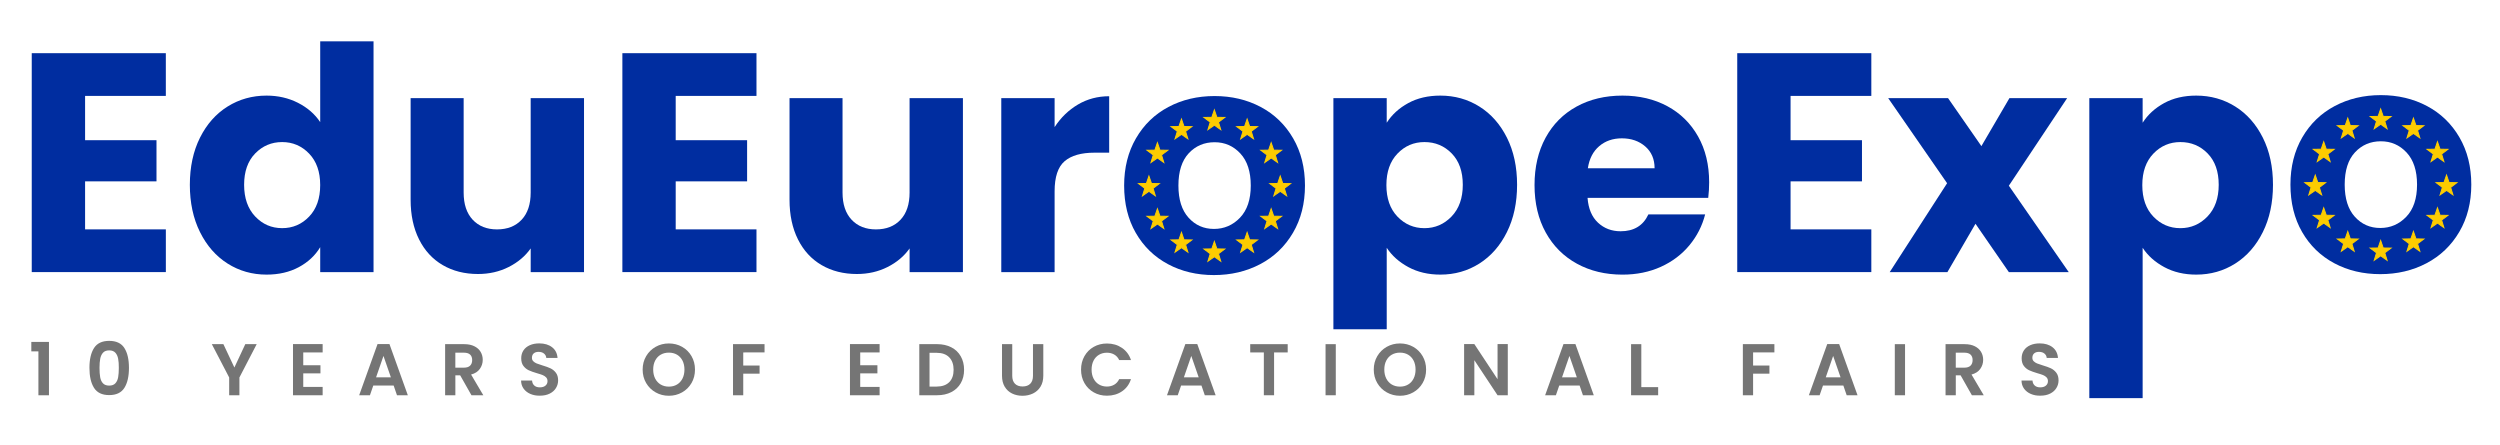 <?xml version="1.0" encoding="utf-8"?>
<!-- Generator: Adobe Illustrator 27.6.1, SVG Export Plug-In . SVG Version: 6.00 Build 0)  -->
<svg version="1.1" id="Layer_1" xmlns="http://www.w3.org/2000/svg" xmlns:xlink="http://www.w3.org/1999/xlink" x="0px" y="0px"
	 viewBox="0 0 1242.86 221.14" style="enable-background:new 0 0 1242.86 221.14;" xml:space="preserve">
<style type="text/css">
	.st0{fill:#002DA0;}
	.st1{fill:#FDCC00;stroke:#FDCC00;stroke-width:0.5;stroke-miterlimit:10;}
	.st2{fill:#757575;}
</style>
<path class="st0" d="M42.3,47.68V69.7h35.5v20.46H42.3v23.87h40.15v21.24H15.78V26.44h66.66v21.24H42.3z"/>
<path class="st0" d="M99.42,68.46c3.36-6.72,7.93-11.88,13.72-15.5c5.79-3.62,12.25-5.43,19.38-5.43c5.68,0,10.88,1.19,15.58,3.57
	c4.7,2.38,8.4,5.58,11.09,9.61V20.55h26.51v114.73h-26.51v-12.4c-2.48,4.13-6.02,7.44-10.62,9.92c-4.6,2.48-9.95,3.72-16.05,3.72
	c-7.13,0-13.59-1.83-19.38-5.5c-5.79-3.67-10.36-8.89-13.72-15.66c-3.36-6.77-5.04-14.6-5.04-23.49
	C94.39,82.98,96.06,75.18,99.42,68.46z M153.68,76.37c-3.67-3.82-8.14-5.74-13.41-5.74c-5.27,0-9.74,1.89-13.41,5.66
	c-3.67,3.77-5.5,8.97-5.5,15.58c0,6.62,1.83,11.86,5.5,15.74c3.67,3.88,8.14,5.81,13.41,5.81c5.27,0,9.74-1.91,13.41-5.74
	s5.5-9.04,5.5-15.66C159.19,85.41,157.35,80.19,153.68,76.37z"/>
<path class="st0" d="M290.34,48.77v86.51h-26.51V123.5c-2.69,3.83-6.33,6.9-10.93,9.23c-4.6,2.33-9.69,3.49-15.27,3.49
	c-6.62,0-12.46-1.47-17.52-4.42s-8.99-7.21-11.78-12.79c-2.79-5.58-4.19-12.14-4.19-19.69V48.77h26.36v46.97
	c0,5.79,1.5,10.28,4.49,13.49c3,3.2,7.03,4.81,12.09,4.81c5.17,0,9.25-1.6,12.25-4.81c3-3.2,4.49-7.7,4.49-13.49V48.77H290.34z"/>
<path class="st0" d="M335.92,47.68V69.7h35.5v20.46h-35.5v23.87h40.16v21.24h-66.67V26.44h66.67v21.24H335.92z"/>
<path class="st0" d="M478.71,48.77v86.51H452.2V123.5c-2.69,3.83-6.33,6.9-10.93,9.23c-4.6,2.33-9.69,3.49-15.27,3.49
	c-6.61,0-12.45-1.47-17.52-4.42c-5.07-2.95-8.99-7.21-11.78-12.79c-2.79-5.58-4.19-12.14-4.19-19.69V48.77h26.35v46.97
	c0,5.79,1.5,10.28,4.5,13.49c3,3.2,7.03,4.81,12.09,4.81c5.17,0,9.25-1.6,12.25-4.81c3-3.2,4.49-7.7,4.49-13.49V48.77H478.71z"/>
<path class="st0" d="M535.92,51.95c4.65-2.74,9.82-4.11,15.5-4.11V75.9h-7.29c-6.61,0-11.58,1.42-14.88,4.26
	c-3.31,2.84-4.96,7.83-4.96,14.96v40.16h-26.51V48.77h26.51v14.42C527.39,58.43,531.26,54.69,535.92,51.95z"/>
<path class="st0" d="M580.64,131.32c-6.77-3.62-12.09-8.78-15.97-15.5c-3.88-6.72-5.81-14.57-5.81-23.57
	c0-8.89,1.96-16.72,5.89-23.49c3.93-6.77,9.3-11.96,16.12-15.58c6.82-3.62,14.47-5.43,22.94-5.43c8.47,0,16.12,1.81,22.94,5.43
	c6.82,3.62,12.19,8.81,16.12,15.58c3.93,6.77,5.89,14.6,5.89,23.49c0,8.89-1.99,16.72-5.97,23.49c-3.98,6.77-9.4,11.96-16.28,15.58
	c-6.88,3.62-14.55,5.43-23.02,5.43C595.03,136.75,587.41,134.95,580.64,131.32z M616.46,108.23c3.56-3.72,5.35-9.04,5.35-15.97
	c0-6.92-1.73-12.25-5.19-15.97c-3.47-3.72-7.73-5.58-12.79-5.58c-5.17,0-9.46,1.84-12.87,5.5c-3.41,3.67-5.12,9.02-5.12,16.05
	c0,6.93,1.68,12.25,5.04,15.97c3.36,3.72,7.57,5.58,12.63,5.58S612.89,111.95,616.46,108.23z"/>
<path class="st0" d="M700.1,51.25c4.55-2.48,9.87-3.72,15.97-3.72c7.13,0,13.59,1.81,19.38,5.43c5.79,3.62,10.36,8.79,13.72,15.5
	c3.36,6.72,5.04,14.52,5.04,23.41c0,8.89-1.68,16.72-5.04,23.49c-3.36,6.77-7.93,11.99-13.72,15.66c-5.79,3.67-12.25,5.5-19.38,5.5
	c-6,0-11.29-1.24-15.89-3.72c-4.6-2.48-8.19-5.68-10.78-9.61v40.49h-26.51V48.77h26.51v12.25C691.98,56.99,695.55,53.73,700.1,51.25
	z M721.72,76.29c-3.67-3.77-8.19-5.66-13.57-5.66c-5.27,0-9.74,1.91-13.41,5.74c-3.67,3.82-5.5,9.05-5.5,15.66
	c0,6.62,1.84,11.84,5.5,15.66c3.67,3.82,8.14,5.74,13.41,5.74c5.27,0,9.77-1.94,13.49-5.81c3.72-3.88,5.58-9.12,5.58-15.74
	C727.22,85.25,725.39,80.06,721.72,76.29z"/>
<path class="st0" d="M849.24,98.38h-60c0.41,5.37,2.14,9.48,5.2,12.33c3.05,2.84,6.79,4.26,11.24,4.26c6.61,0,11.21-2.79,13.8-8.37
	h28.22c-1.45,5.68-4.06,10.8-7.83,15.35c-3.78,4.55-8.5,8.12-14.19,10.7c-5.69,2.58-12.05,3.88-19.07,3.88
	c-8.48,0-16.03-1.81-22.64-5.43c-6.62-3.62-11.79-8.78-15.51-15.5c-3.72-6.72-5.58-14.57-5.58-23.57c0-8.99,1.83-16.84,5.5-23.57
	c3.67-6.72,8.81-11.88,15.43-15.5c6.61-3.62,14.21-5.43,22.79-5.43c8.37,0,15.81,1.76,22.32,5.27c6.51,3.51,11.6,8.53,15.27,15.04
	c3.67,6.51,5.5,14.11,5.5,22.79C849.7,93.11,849.55,95.69,849.24,98.38z M822.57,83.65c0-4.55-1.55-8.16-4.65-10.85
	c-3.1-2.69-6.98-4.03-11.63-4.03c-4.44,0-8.19,1.29-11.24,3.88s-4.94,6.25-5.66,11.01H822.57z"/>
<path class="st0" d="M890.17,47.68V69.7h35.5v20.46h-35.5v23.87h40.15v21.24h-66.66V26.44h66.66v21.24H890.17z"/>
<path class="st0" d="M998.69,135.28l-16.59-24.03l-13.96,24.03h-28.68l28.53-44.19l-29.3-42.32h29.76l16.59,23.87l13.95-23.87h28.69
	l-28.99,43.56l29.77,42.95H998.69z"/>
<path class="st0" d="M1075.89,51.25c4.54-2.48,9.87-3.72,15.97-3.72c7.13,0,13.59,1.81,19.38,5.43c5.79,3.62,10.36,8.79,13.72,15.5
	c3.36,6.72,5.04,14.52,5.04,23.41c0,8.89-1.68,16.72-5.04,23.49c-3.36,6.77-7.93,11.99-13.72,15.66c-5.79,3.67-12.25,5.5-19.38,5.5
	c-6,0-11.29-1.24-15.89-3.72c-4.6-2.48-8.19-5.68-10.77-9.61v74.74h-26.51V48.77h26.51v12.25
	C1067.78,56.99,1071.35,53.73,1075.89,51.25z M1097.52,76.29c-3.67-3.77-8.19-5.66-13.57-5.66c-5.27,0-9.74,1.91-13.41,5.74
	c-3.67,3.82-5.51,9.05-5.51,15.66c0,6.62,1.84,11.84,5.51,15.66c3.67,3.82,8.14,5.74,13.41,5.74c5.27,0,9.77-1.94,13.49-5.81
	c3.72-3.88,5.58-9.12,5.58-15.74C1103.02,85.25,1101.19,80.06,1097.52,76.29z"/>
<path class="st0" d="M1160.46,130.86c-6.77-3.62-12.1-8.78-15.97-15.5c-3.88-6.72-5.81-14.57-5.81-23.57
	c0-8.89,1.96-16.72,5.89-23.49c3.93-6.77,9.3-11.96,16.12-15.58c6.82-3.62,14.47-5.43,22.94-5.43c8.47,0,16.13,1.81,22.94,5.43
	c6.82,3.62,12.2,8.81,16.13,15.58c3.93,6.77,5.89,14.6,5.89,23.49c0,8.89-1.99,16.72-5.97,23.49c-3.98,6.77-9.41,11.96-16.28,15.58
	c-6.88,3.62-14.55,5.43-23.02,5.43C1174.86,136.29,1167.23,134.48,1160.46,130.86z M1196.27,107.76c3.57-3.72,5.35-9.04,5.35-15.97
	c0-6.92-1.73-12.25-5.2-15.97s-7.73-5.58-12.79-5.58c-5.17,0-9.46,1.84-12.87,5.5c-3.41,3.67-5.11,9.02-5.11,16.05
	c0,6.93,1.68,12.25,5.04,15.97c3.36,3.72,7.57,5.58,12.63,5.58C1188.39,113.34,1192.71,111.48,1196.27,107.76z"/>
<g>
	<polygon class="st1" points="603.71,54.65 604.97,58.33 608.86,58.39 605.75,60.73 606.89,64.45 603.71,62.22 600.52,64.45 
		601.66,60.73 598.55,58.39 602.44,58.33 	"/>
	<polygon class="st1" points="571.18,87.53 572.45,91.22 576.34,91.28 573.23,93.62 574.37,97.34 571.18,95.1 568,97.34 
		569.14,93.62 566.03,91.28 569.92,91.22 	"/>
	<polygon class="st1" points="575.4,70.96 576.66,74.64 580.55,74.7 577.44,77.04 578.58,80.77 575.4,78.53 572.21,80.77 
		573.35,77.04 570.24,74.7 574.13,74.64 	"/>
	<polygon class="st1" points="587.36,59.21 588.62,62.89 592.51,62.95 589.4,65.29 590.54,69.01 587.36,66.78 584.17,69.01 
		585.31,65.29 582.2,62.95 586.09,62.89 	"/>
	<polygon class="st1" points="631.95,70.96 630.69,74.64 626.8,74.7 629.91,77.04 628.77,80.77 631.95,78.53 635.14,80.77 
		634,77.04 637.11,74.7 633.22,74.64 	"/>
	<polygon class="st1" points="575.4,103.8 576.66,107.48 580.55,107.54 577.44,109.88 578.58,113.6 575.4,111.37 572.21,113.6 
		573.35,109.88 570.24,107.54 574.13,107.48 	"/>
	<polygon class="st1" points="631.95,103.8 630.69,107.48 626.8,107.54 629.91,109.88 628.77,113.6 631.95,111.37 635.14,113.6 
		634,109.88 637.11,107.54 633.22,107.48 	"/>
	<polygon class="st1" points="620,59.21 618.73,62.89 614.84,62.95 617.95,65.29 616.81,69.01 620,66.78 623.18,69.01 622.04,65.29 
		625.15,62.95 621.26,62.89 	"/>
	<polygon class="st1" points="587.36,115.55 588.62,119.23 592.51,119.29 589.4,121.63 590.54,125.35 587.36,123.12 584.17,125.35 
		585.31,121.63 582.2,119.29 586.09,119.23 	"/>
	<polygon class="st1" points="620,115.55 618.73,119.23 614.84,119.29 617.95,121.63 616.81,125.35 620,123.12 623.18,125.35 
		622.04,121.63 625.15,119.29 621.26,119.23 	"/>
	<polygon class="st1" points="636.46,87.53 637.72,91.22 641.61,91.28 638.5,93.62 639.64,97.34 636.46,95.1 633.27,97.34 
		634.41,93.62 631.3,91.28 635.19,91.22 	"/>
	<polygon class="st1" points="603.71,120.06 604.97,123.74 608.86,123.8 605.75,126.14 606.89,129.87 603.71,127.63 600.52,129.87 
		601.66,126.14 598.55,123.8 602.44,123.74 	"/>
</g>
<g>
	<polygon class="st1" points="1183.53,54.18 1184.79,57.86 1188.68,57.93 1185.57,60.27 1186.72,63.99 1183.53,61.75 1180.34,63.99 
		1181.48,60.27 1178.37,57.93 1182.27,57.86 	"/>
	<polygon class="st1" points="1151.01,87.07 1152.27,90.75 1156.16,90.81 1153.05,93.15 1154.19,96.87 1151.01,94.64 1147.82,96.87 
		1148.96,93.15 1145.85,90.81 1149.74,90.75 	"/>
	<polygon class="st1" points="1155.22,70.49 1156.48,74.18 1160.38,74.24 1157.27,76.58 1158.41,80.3 1155.22,78.06 1152.03,80.3 
		1153.18,76.58 1150.07,74.24 1153.96,74.18 	"/>
	<polygon class="st1" points="1167.18,58.74 1168.44,62.42 1172.33,62.49 1169.22,64.83 1170.36,68.55 1167.18,66.31 1163.99,68.55 
		1165.13,64.83 1162.02,62.49 1165.91,62.42 	"/>
	<polygon class="st1" points="1211.77,70.49 1210.51,74.18 1206.62,74.24 1209.73,76.58 1208.59,80.3 1211.77,78.06 1214.96,80.3 
		1213.82,76.58 1216.93,74.24 1213.04,74.18 	"/>
	<polygon class="st1" points="1155.22,103.33 1156.48,107.01 1160.38,107.08 1157.27,109.42 1158.41,113.14 1155.22,110.9 
		1152.03,113.14 1153.18,109.42 1150.07,107.08 1153.96,107.01 	"/>
	<polygon class="st1" points="1211.77,103.33 1210.51,107.01 1206.62,107.08 1209.73,109.42 1208.59,113.14 1211.77,110.9 
		1214.96,113.14 1213.82,109.42 1216.93,107.08 1213.04,107.01 	"/>
	<polygon class="st1" points="1199.82,58.74 1198.55,62.42 1194.66,62.49 1197.77,64.83 1196.63,68.55 1199.82,66.31 1203,68.55 
		1201.86,64.83 1204.97,62.49 1201.08,62.42 	"/>
	<polygon class="st1" points="1167.18,115.08 1168.44,118.76 1172.33,118.83 1169.22,121.17 1170.36,124.89 1167.18,122.65 
		1163.99,124.89 1165.13,121.17 1162.02,118.83 1165.91,118.76 	"/>
	<polygon class="st1" points="1199.82,115.08 1198.55,118.76 1194.66,118.83 1197.77,121.17 1196.63,124.89 1199.82,122.65 
		1203,124.89 1201.86,121.17 1204.97,118.83 1201.08,118.76 	"/>
	<polygon class="st1" points="1216.28,87.07 1217.54,90.75 1221.43,90.81 1218.32,93.15 1219.46,96.87 1216.28,94.64 1213.09,96.87 
		1214.23,93.15 1211.12,90.81 1215.01,90.75 	"/>
	<polygon class="st1" points="1183.53,119.59 1184.79,123.28 1188.68,123.34 1185.57,125.68 1186.72,129.4 1183.53,127.16 
		1180.34,129.4 1181.48,125.68 1178.37,123.34 1182.27,123.28 	"/>
</g>
<g>
	<g>
		<path class="st2" d="M15.57,174.67v-4.69h8.77v26.53H19.1v-21.83H15.57z"/>
		<path class="st2" d="M46.74,173.03c1.52-2.38,4.03-3.57,7.55-3.57s6.04,1.19,7.55,3.57c1.52,2.38,2.27,5.67,2.27,9.86
			c0,4.22-0.76,7.53-2.27,9.93c-1.52,2.4-4.03,3.6-7.55,3.6s-6.04-1.2-7.55-3.6c-1.52-2.4-2.27-5.71-2.27-9.93
			C44.46,178.69,45.22,175.41,46.74,173.03z M58.74,178.36c-0.23-1.22-0.69-2.23-1.38-3s-1.72-1.17-3.08-1.17s-2.38,0.39-3.08,1.17
			s-1.15,1.78-1.38,3c-0.23,1.23-0.35,2.74-0.35,4.53c0,1.84,0.11,3.39,0.33,4.64c0.22,1.25,0.68,2.26,1.38,3.02
			c0.7,0.76,1.73,1.15,3.09,1.15s2.39-0.38,3.09-1.15c0.7-0.76,1.16-1.77,1.38-3.02c0.22-1.25,0.33-2.79,0.33-4.64
			C59.09,181.1,58.97,179.59,58.74,178.36z"/>
		<path class="st2" d="M127.61,171.1l-8.59,16.56v8.84h-5.09v-8.84l-8.62-16.56h5.75l5.46,11.61l5.42-11.61H127.61z"/>
		<path class="st2" d="M150.76,175.21v6.37h8.55v4.04h-8.55v6.73h9.64v4.15h-14.74v-25.44h14.74v4.15H150.76z"/>
		<path class="st2" d="M195.7,191.66h-10.12l-1.67,4.84h-5.35l9.13-25.44h5.93l9.13,25.44h-5.39L195.7,191.66z M194.32,187.58
			l-3.68-10.63l-3.67,10.63H194.32z"/>
		<path class="st2" d="M234.38,196.5l-5.6-9.9h-2.4v9.9h-5.09v-25.4h9.53c1.97,0,3.64,0.35,5.02,1.04s2.42,1.63,3.11,2.8
			c0.69,1.18,1.04,2.49,1.04,3.95c0,1.67-0.49,3.18-1.46,4.53c-0.97,1.35-2.41,2.27-4.33,2.78l6.08,10.3H234.38z M226.37,182.78
			h4.26c1.38,0,2.41-0.33,3.09-1c0.68-0.67,1.02-1.59,1.02-2.78c0-1.16-0.34-2.07-1.02-2.71c-0.68-0.64-1.71-0.96-3.09-0.96h-4.26
			V182.78z"/>
		<path class="st2" d="M263.69,195.85c-1.42-0.61-2.54-1.48-3.37-2.62c-0.83-1.14-1.25-2.49-1.27-4.04h5.46
			c0.07,1.04,0.44,1.87,1.11,2.47c0.67,0.61,1.58,0.91,2.75,0.91c1.19,0,2.12-0.29,2.8-0.86c0.68-0.57,1.02-1.32,1.02-2.24
			c0-0.75-0.23-1.37-0.69-1.86c-0.46-0.49-1.04-0.87-1.73-1.15c-0.69-0.28-1.64-0.59-2.86-0.93c-1.65-0.49-2.99-0.96-4.02-1.44
			c-1.03-0.47-1.92-1.19-2.66-2.15c-0.74-0.96-1.11-2.24-1.11-3.84c0-1.5,0.38-2.81,1.13-3.93c0.75-1.12,1.81-1.97,3.17-2.57
			c1.36-0.59,2.91-0.89,4.66-0.89c2.62,0,4.75,0.64,6.39,1.91c1.64,1.27,2.54,3.05,2.71,5.33h-5.6c-0.05-0.87-0.42-1.59-1.11-2.17
			s-1.61-0.86-2.75-0.86c-1,0-1.79,0.25-2.38,0.76c-0.59,0.51-0.89,1.25-0.89,2.22c0,0.68,0.22,1.24,0.67,1.69
			c0.45,0.45,1.01,0.81,1.67,1.09c0.67,0.28,1.61,0.6,2.82,0.96c1.65,0.49,3,0.97,4.04,1.46c1.04,0.49,1.94,1.21,2.69,2.18
			c0.75,0.97,1.13,2.24,1.13,3.82c0,1.36-0.35,2.62-1.06,3.78c-0.7,1.17-1.73,2.09-3.09,2.78c-1.36,0.69-2.97,1.04-4.84,1.04
			C266.71,196.76,265.11,196.45,263.69,195.85z"/>
		<path class="st2" d="M325.97,195.08c-1.99-1.12-3.57-2.66-4.73-4.64c-1.17-1.98-1.75-4.22-1.75-6.71c0-2.47,0.58-4.7,1.75-6.68
			c1.16-1.98,2.74-3.52,4.73-4.64c1.99-1.12,4.17-1.67,6.55-1.67c2.4,0,4.59,0.56,6.57,1.67c1.98,1.12,3.54,2.66,4.69,4.64
			c1.15,1.98,1.73,4.2,1.73,6.68c0,2.5-0.58,4.74-1.73,6.71c-1.15,1.98-2.72,3.52-4.71,4.64s-4.17,1.67-6.55,1.67
			C330.15,196.76,327.96,196.2,325.97,195.08z M336.56,191.17c1.16-0.69,2.07-1.68,2.73-2.97c0.65-1.29,0.98-2.78,0.98-4.48
			c0-1.7-0.33-3.18-0.98-4.46c-0.66-1.27-1.57-2.25-2.73-2.93c-1.16-0.68-2.51-1.02-4.04-1.02s-2.88,0.34-4.06,1.02
			c-1.18,0.68-2.09,1.66-2.75,2.93c-0.65,1.27-0.98,2.76-0.98,4.46c0,1.7,0.33,3.19,0.98,4.48c0.66,1.29,1.57,2.27,2.75,2.97
			c1.18,0.69,2.53,1.04,4.06,1.04S335.4,191.86,336.56,191.17z"/>
		<path class="st2" d="M380.09,171.1v4.11H369.5v6.51h8.12v4.04h-8.12v10.74h-5.09v-25.4H380.09z"/>
		<path class="st2" d="M427.65,175.21v6.37h8.55v4.04h-8.55v6.73h9.64v4.15h-14.74v-25.44h14.74v4.15H427.65z"/>
		<path class="st2" d="M472.94,172.66c2.03,1.04,3.59,2.53,4.69,4.46c1.1,1.93,1.66,4.17,1.66,6.71c0,2.55-0.55,4.77-1.66,6.68
			c-1.1,1.91-2.67,3.38-4.69,4.42s-4.37,1.56-7.04,1.56h-8.88v-25.4h8.88C468.56,171.1,470.91,171.62,472.94,172.66z M471.9,189.99
			c1.46-1.46,2.18-3.51,2.18-6.15c0-2.64-0.73-4.71-2.18-6.2c-1.46-1.49-3.52-2.24-6.19-2.24h-3.6v16.78h3.6
			C468.38,192.17,470.44,191.44,471.9,189.99z"/>
		<path class="st2" d="M503.23,171.1v15.72c0,1.72,0.45,3.04,1.35,3.95s2.16,1.36,3.79,1.36c1.65,0,2.92-0.45,3.82-1.36
			c0.9-0.91,1.35-2.23,1.35-3.95V171.1h5.13v15.68c0,2.16-0.47,3.98-1.4,5.48c-0.93,1.49-2.18,2.61-3.75,3.37
			c-1.57,0.75-3.31,1.13-5.22,1.13c-1.89,0-3.61-0.38-5.15-1.13c-1.54-0.75-2.76-1.87-3.66-3.37s-1.35-3.32-1.35-5.48V171.1H503.23z
			"/>
		<path class="st2" d="M539.13,177.05c1.13-1.98,2.67-3.52,4.62-4.62c1.95-1.1,4.14-1.66,6.57-1.66c2.84,0,5.32,0.73,7.46,2.18
			c2.13,1.46,3.63,3.47,4.48,6.04h-5.86c-0.58-1.21-1.4-2.12-2.46-2.73c-1.05-0.61-2.27-0.91-3.66-0.91c-1.48,0-2.8,0.35-3.95,1.04
			s-2.05,1.67-2.69,2.93c-0.64,1.26-0.96,2.74-0.96,4.44c0,1.67,0.32,3.15,0.96,4.42c0.64,1.27,1.54,2.26,2.69,2.95
			s2.47,1.04,3.95,1.04c1.38,0,2.6-0.31,3.66-0.93c1.06-0.62,1.87-1.53,2.46-2.75h5.86c-0.85,2.6-2.33,4.62-4.46,6.06
			c-2.12,1.44-4.62,2.17-7.48,2.17c-2.43,0-4.62-0.55-6.57-1.66c-1.95-1.1-3.49-2.64-4.62-4.6s-1.69-4.2-1.69-6.7
			S538,179.03,539.13,177.05z"/>
		<path class="st2" d="M597.3,191.66h-10.12l-1.67,4.84h-5.35l9.13-25.44h5.93l9.13,25.44h-5.39L597.3,191.66z M595.92,187.58
			l-3.68-10.63l-3.67,10.63H595.92z"/>
		<path class="st2" d="M640.17,171.1v4.11h-6.77v21.29h-5.09v-21.29h-6.77v-4.11H640.17z"/>
		<path class="st2" d="M664.08,171.1v25.4h-5.09v-25.4H664.08z"/>
		<path class="st2" d="M689.44,195.08c-1.99-1.12-3.57-2.66-4.73-4.64c-1.17-1.98-1.75-4.22-1.75-6.71c0-2.47,0.58-4.7,1.75-6.68
			c1.16-1.98,2.74-3.52,4.73-4.64c1.99-1.12,4.17-1.67,6.55-1.67c2.4,0,4.59,0.56,6.57,1.67c1.98,1.12,3.54,2.66,4.69,4.64
			c1.15,1.98,1.73,4.2,1.73,6.68c0,2.5-0.58,4.74-1.73,6.71c-1.15,1.98-2.72,3.52-4.71,4.64s-4.17,1.67-6.55,1.67
			C693.61,196.76,691.43,196.2,689.44,195.08z M700.03,191.17c1.16-0.69,2.07-1.68,2.73-2.97c0.65-1.29,0.98-2.78,0.98-4.48
			c0-1.7-0.33-3.18-0.98-4.46c-0.66-1.27-1.57-2.25-2.73-2.93c-1.16-0.68-2.51-1.02-4.04-1.02s-2.88,0.34-4.06,1.02
			c-1.18,0.68-2.09,1.66-2.75,2.93c-0.65,1.27-0.98,2.76-0.98,4.46c0,1.7,0.33,3.19,0.98,4.48c0.66,1.29,1.57,2.27,2.75,2.97
			c1.18,0.69,2.53,1.04,4.06,1.04S698.87,191.86,700.03,191.17z"/>
		<path class="st2" d="M749.59,196.5h-5.09l-11.54-17.43v17.43h-5.09v-25.44h5.09l11.54,17.47v-17.47h5.09V196.5z"/>
		<path class="st2" d="M785.29,191.66h-10.12l-1.67,4.84h-5.35l9.13-25.44h5.93l9.13,25.44h-5.39L785.29,191.66z M783.91,187.58
			l-3.68-10.63l-3.67,10.63H783.91z"/>
		<path class="st2" d="M815.97,192.46h8.37v4.04h-13.46v-25.4h5.09V192.46z"/>
		<path class="st2" d="M882.13,171.1v4.11h-10.59v6.51h8.12v4.04h-8.12v10.74h-5.09v-25.4H882.13z"/>
		<path class="st2" d="M916.41,191.66h-10.12l-1.67,4.84h-5.35l9.13-25.44h5.93l9.13,25.44h-5.39L916.41,191.66z M915.02,187.58
			l-3.68-10.63l-3.67,10.63H915.02z"/>
		<path class="st2" d="M947.08,171.1v25.4h-5.09v-25.4H947.08z"/>
		<path class="st2" d="M980.31,196.5l-5.6-9.9h-2.4v9.9h-5.09v-25.4h9.53c1.97,0,3.64,0.35,5.02,1.04s2.42,1.63,3.11,2.8
			c0.69,1.18,1.04,2.49,1.04,3.95c0,1.67-0.49,3.18-1.46,4.53c-0.97,1.35-2.41,2.27-4.33,2.78l6.08,10.3H980.31z M972.3,182.78h4.26
			c1.38,0,2.41-0.33,3.09-1c0.68-0.67,1.02-1.59,1.02-2.78c0-1.16-0.34-2.07-1.02-2.71c-0.68-0.64-1.71-0.96-3.09-0.96h-4.26V182.78
			z"/>
		<path class="st2" d="M1009.62,195.85c-1.42-0.61-2.54-1.48-3.37-2.62c-0.83-1.14-1.25-2.49-1.27-4.04h5.46
			c0.07,1.04,0.44,1.87,1.11,2.47c0.67,0.61,1.58,0.91,2.75,0.91c1.19,0,2.12-0.29,2.8-0.86c0.68-0.57,1.02-1.32,1.02-2.24
			c0-0.75-0.23-1.37-0.69-1.86c-0.46-0.49-1.04-0.87-1.73-1.15c-0.69-0.28-1.64-0.59-2.86-0.93c-1.65-0.49-2.99-0.96-4.02-1.44
			c-1.03-0.47-1.92-1.19-2.66-2.15c-0.74-0.96-1.11-2.24-1.11-3.84c0-1.5,0.38-2.81,1.13-3.93c0.75-1.12,1.81-1.97,3.17-2.57
			c1.36-0.59,2.91-0.89,4.66-0.89c2.62,0,4.75,0.64,6.39,1.91c1.64,1.27,2.54,3.05,2.71,5.33h-5.6c-0.05-0.87-0.42-1.59-1.11-2.17
			s-1.61-0.86-2.75-0.86c-1,0-1.79,0.25-2.38,0.76c-0.59,0.51-0.89,1.25-0.89,2.22c0,0.68,0.22,1.24,0.67,1.69
			c0.45,0.45,1.01,0.81,1.67,1.09c0.67,0.28,1.61,0.6,2.82,0.96c1.65,0.49,3,0.97,4.04,1.46c1.04,0.49,1.94,1.21,2.69,2.18
			c0.75,0.97,1.13,2.24,1.13,3.82c0,1.36-0.35,2.62-1.06,3.78c-0.7,1.17-1.73,2.09-3.09,2.78c-1.36,0.69-2.97,1.04-4.84,1.04
			C1012.63,196.76,1011.04,196.45,1009.62,195.85z"/>
	</g>
</g>
</svg>
